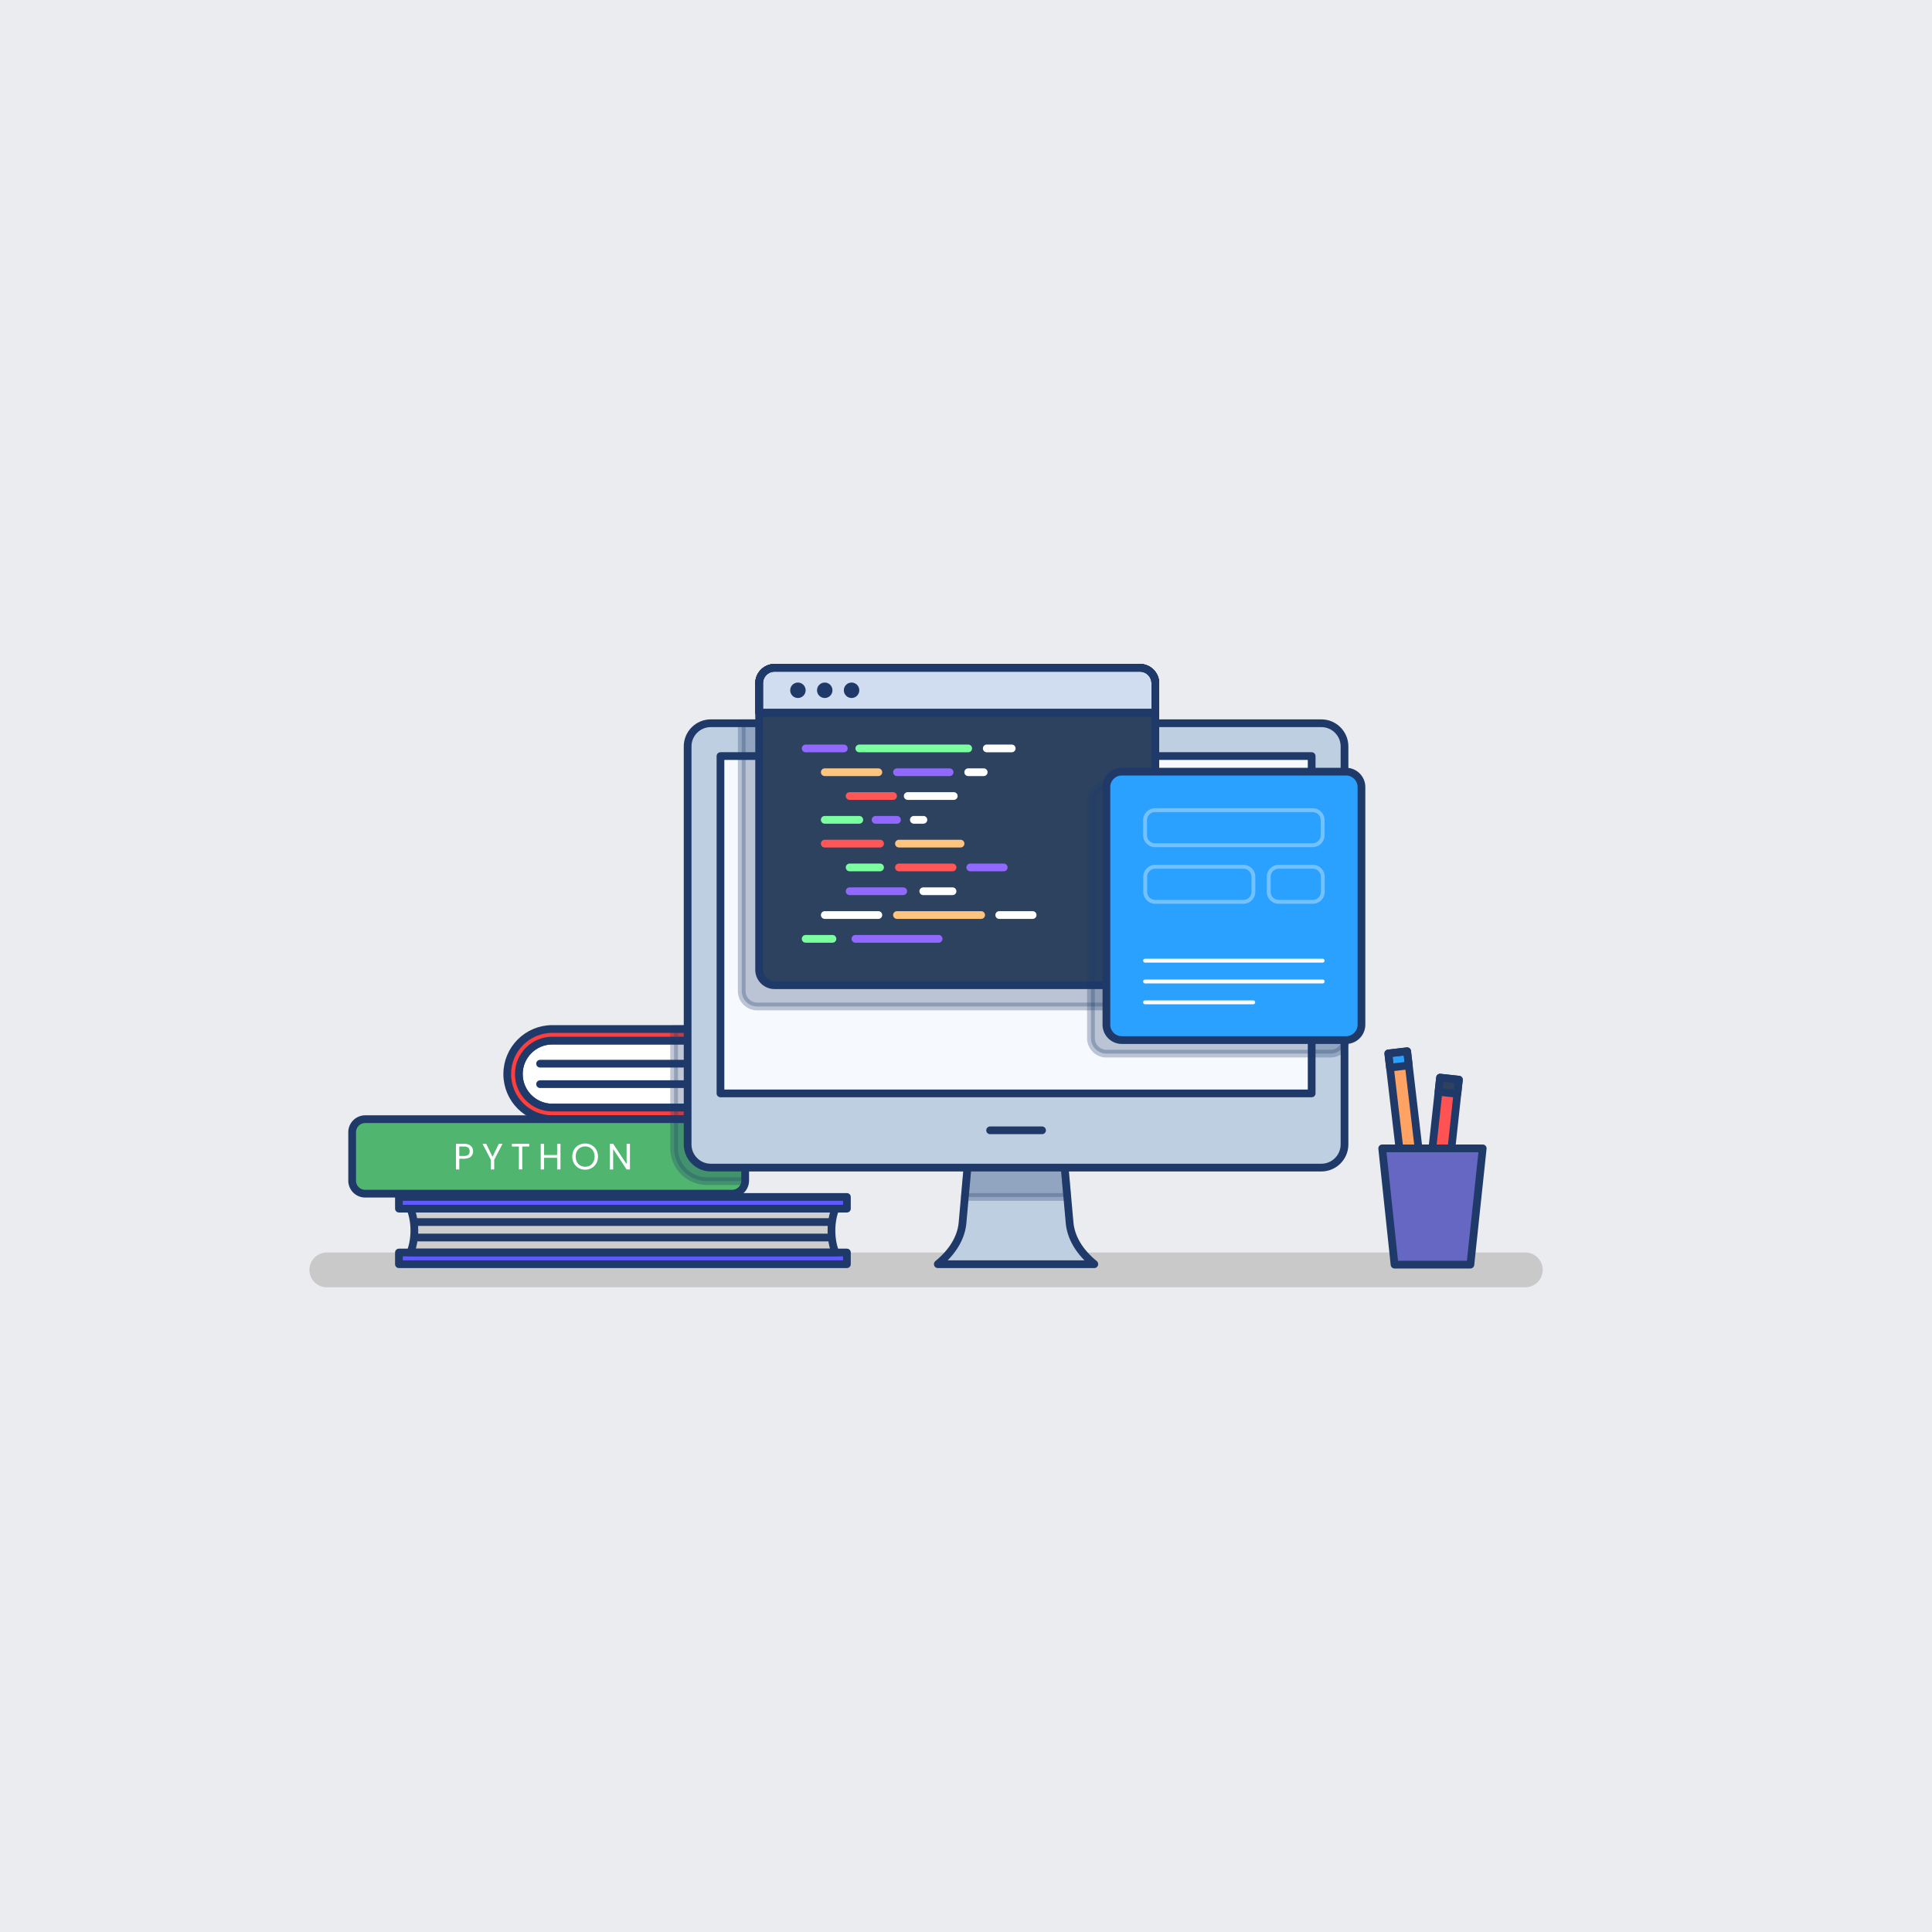 <svg xmlns="http://www.w3.org/2000/svg" enable-background="new 0 0 1000 1000" viewBox="0 0 1000 1000" id="programming"><path fill="#eaecef" d="M0 0h1000v1000H0z"></path><path fill="#c9c9c9" d="M789.493 666.303H169.161a9 9 0 0 1-9-9 9 9 0 0 1 9-9h620.332a9 9 0 0 1 0 18z"></path><path fill="#cecece" d="M285.891 573.289c-9.563 0-17.342-7.78-17.342-17.343s7.78-17.342 17.342-17.342h98.034v34.685h-98.034z"></path><path fill="#fff" d="M389.603 579.289H285.891c-12.892 0-23.342-10.451-23.342-23.342 0-12.892 10.451-23.342 23.342-23.342h103.712v46.684z"></path><path fill="none" stroke="#1f3969" stroke-linecap="round" stroke-linejoin="round" stroke-miterlimit="10" stroke-width="4" d="M279.549 550.567h104.376M279.549 561.158h104.376M285.891 573.289c-9.563 0-17.342-7.78-17.342-17.343s7.78-17.342 17.342-17.342h98.034v34.685h-98.034z"></path><path fill="#ff3e3e" d="M285.891 573.289c-9.563 0-17.342-7.78-17.342-17.343s7.78-17.342 17.342-17.342h99.712l4-6H285.891c-12.892 0-23.342 10.451-23.342 23.342 0 12.892 10.451 23.342 23.342 23.342h103.712l-4-6h-99.712z"></path><path fill="none" stroke="#1f3969" stroke-linecap="round" stroke-linejoin="round" stroke-miterlimit="10" stroke-width="4" d="M285.891 573.289c-9.563 0-17.342-7.78-17.342-17.343s7.78-17.342 17.342-17.342h99.712l4-6H285.891c-12.892 0-23.342 10.451-23.342 23.342v0c0 12.892 10.451 23.342 23.342 23.342h103.712l-4-6h-99.712z"></path><path fill="#1f3969" stroke="#1f3969" stroke-linecap="round" stroke-linejoin="round" stroke-miterlimit="10" stroke-width="4" d="M348.914 532.604h18.391v46.685h-18.391z" opacity=".28"></path><path fill="#50b56f" d="M378.935 617.846H189.032a6.761 6.761 0 0 1-6.761-6.761V586.05a6.761 6.761 0 0 1 6.761-6.761h189.903a6.761 6.761 0 0 1 6.761 6.761v25.034a6.761 6.761 0 0 1-6.761 6.762z"></path><path fill="#fff" d="M240.281 599.753h-2.552v5.541h-1.733v-13.273h4.285c3.123 0 4.589 1.715 4.589 3.885 0 2.019-1.295 3.847-4.589 3.847zm0-1.429c1.98 0 2.818-.933 2.818-2.419 0-1.542-.838-2.456-2.818-2.456h-2.552v4.875h2.552zM249.729 592.021h1.923l3.275 6.723 3.275-6.723h1.923l-4.323 8.266v5.008h-1.733v-5.008l-4.34-8.266zM264.946 592.021h8.988v1.41h-3.618v11.863h-1.733v-11.863h-3.637v-1.41zM288.371 599.276h-6.76v6.018h-1.733v-13.273h1.733v5.828h6.76v-5.828h1.733v13.273h-1.733v-6.018zM302.865 605.427c-3.732 0-6.665-2.799-6.665-6.779 0-3.979 2.933-6.779 6.665-6.779 3.751 0 6.665 2.8 6.665 6.779 0 3.98-2.913 6.779-6.665 6.779zm0-1.504c2.799 0 4.894-2.037 4.894-5.275 0-3.256-2.095-5.274-4.894-5.274s-4.894 2.019-4.894 5.274c0 3.238 2.095 5.275 4.894 5.275zM326.063 592.002v13.292h-1.733l-6.97-10.568v10.568h-1.733v-13.292h1.733l6.97 10.55v-10.55h1.733z"></path><path fill="none" stroke="#1f3969" stroke-linecap="round" stroke-linejoin="round" stroke-miterlimit="10" stroke-width="4" d="M378.935 617.846H189.032a6.761 6.761 0 0 1-6.761-6.761V586.05a6.761 6.761 0 0 1 6.761-6.761h189.903a6.761 6.761 0 0 1 6.761 6.761v25.034a6.761 6.761 0 0 1-6.761 6.762z"></path><path fill="#1f3969" stroke="#1f3969" stroke-linecap="round" stroke-linejoin="round" stroke-miterlimit="10" stroke-width="4" d="M378.935 579.289h-30.021v14.996c0 9.423 7.639 17.061 17.061 17.061h19.708c.003-.088.013-.173.013-.262V586.05a6.761 6.761 0 0 0-6.761-6.761z" opacity=".28"></path><path fill="#cecece" d="M432.39 625.587H212.442c1.282 3.25 2.031 7.155 2.031 11.358s-.749 8.108-2.031 11.358H432.39c-1.282-3.25-2.031-7.155-2.031-11.358.001-4.203.749-8.108 2.031-11.358z"></path><path fill="#5f5aff" d="M206.485 619.543h231.87v6.044h-231.87z"></path><path fill="none" stroke="#1f3969" stroke-linecap="round" stroke-linejoin="round" stroke-miterlimit="10" stroke-width="4" d="M206.485 619.543h231.87v6.044h-231.87z"></path><path fill="#f6f9fd" d="M206.485 648.303h231.87v6.044h-231.87z"></path><path fill="#5f5aff" d="M206.485 648.303h231.87v6.044h-231.87z"></path><path fill="none" stroke="#1f3969" stroke-linecap="round" stroke-linejoin="round" stroke-miterlimit="10" stroke-width="4" d="M206.485 648.303h231.87v6.044h-231.87z"></path><path fill="#bfcfe2" d="m553.631 632.998-3.014-33.652H501.21l-3.014 33.652c-.7 7.816-5.404 15.305-12.777 21.276l-.009.072h81.007l-.009-.072c-7.373-5.971-12.077-13.46-12.777-21.276z"></path><path fill="#1f3969" stroke="#1f3969" stroke-linecap="round" stroke-linejoin="round" stroke-miterlimit="10" stroke-width="4" d="m501.21 599.346-1.809 20.197h53.025l-1.808-20.197z" opacity=".28"></path><path fill="none" stroke="#1f3969" stroke-linecap="round" stroke-linejoin="round" stroke-miterlimit="10" stroke-width="4" d="m553.631 632.998-3.014-33.652H501.21l-3.014 33.652c-.7 7.816-5.404 15.305-12.777 21.276l-.009.072h81.007l-.009-.072c-7.373-5.971-12.077-13.46-12.777-21.276z"></path><path fill="#fff" d="M683.914 604.346h-316c-6.627 0-12-5.373-12-12v-206c0-6.627 5.373-12 12-12h316c6.627 0 12 5.373 12 12v206c0 6.628-5.373 12-12 12z"></path><path fill="#bfcfe2" d="M683.914 604.346h-316c-6.627 0-12-5.373-12-12v-206c0-6.627 5.373-12 12-12h316c6.627 0 12 5.373 12 12v206c0 6.628-5.373 12-12 12z"></path><path fill="none" stroke="#1f3969" stroke-linecap="round" stroke-linejoin="round" stroke-miterlimit="10" stroke-width="4" d="M683.914 604.346h-316c-6.627 0-12-5.373-12-12v-206c0-6.627 5.373-12 12-12h316c6.627 0 12 5.373 12 12v206c0 6.628-5.373 12-12 12z"></path><path fill="#f6f9fd" d="M438.618 325.642h174.591v306H438.618z" transform="rotate(90 525.914 478.642)"></path><path fill="#1f3969" stroke="#1f3969" stroke-linecap="round" stroke-linejoin="round" stroke-miterlimit="10" stroke-width="4" d="M383.928 374.346v138.593a8 8 0 0 0 8 8h189.073a8 8 0 0 0 8-8V374.346H383.928z" opacity=".28"></path><path fill="none" stroke="#1f3969" stroke-linecap="round" stroke-linejoin="round" stroke-miterlimit="10" stroke-width="4" d="M438.618 325.642h174.591v306H438.618z" transform="rotate(90 525.914 478.642)"></path><path fill="none" stroke="#1f3969" stroke-linecap="round" stroke-linejoin="round" stroke-miterlimit="10" stroke-width="4" d="M512.468 585.048h26.892"></path><path fill="#2d425e" d="M590.001 509.939H400.928a8 8 0 0 1-8-8V353.654a8 8 0 0 1 8-8H590a8 8 0 0 1 8 8V501.94a7.998 7.998 0 0 1-7.999 7.999z"></path><path fill="none" stroke="#1f3969" stroke-linecap="round" stroke-linejoin="round" stroke-miterlimit="10" stroke-width="4" d="M598.001 365.108H392.928v-11.454a8 8 0 0 1 8-8H590a8 8 0 0 1 8 8v11.454z"></path><path fill="#d0ddf0" d="M598.001 368.918H392.928v-15.264a8 8 0 0 1 8-8H590a8 8 0 0 1 8 8v15.264z"></path><path fill="none" stroke="#1f3969" stroke-linecap="round" stroke-linejoin="round" stroke-miterlimit="10" stroke-width="4" d="M598.001 368.918H392.928v-15.264a8 8 0 0 1 8-8H590a8 8 0 0 1 8 8v15.264z"></path><path fill="none" stroke="#1f3969" stroke-linecap="round" stroke-linejoin="round" stroke-miterlimit="10" stroke-width="4" d="M598.001 368.918H392.928v-15.264a8 8 0 0 1 8-8H590a8 8 0 0 1 8 8v15.264z"></path><path fill="none" stroke="#1f3969" stroke-linecap="round" stroke-linejoin="round" stroke-miterlimit="10" stroke-width="4" d="M590.001 509.939H400.928a8 8 0 0 1-8-8V353.654a8 8 0 0 1 8-8H590a8 8 0 0 1 8 8V501.94a7.998 7.998 0 0 1-7.999 7.999z"></path><path fill="#1f3969" stroke="#1f3969" stroke-linecap="round" stroke-linejoin="round" stroke-miterlimit="10" stroke-width="4" d="M688.689 545.345H572.673a8 8 0 0 1-8-8V414.4a8 8 0 0 1 8-8h116.016a8 8 0 0 1 8 8v122.945a8 8 0 0 1-8 8z" opacity=".28"></path><path fill="#2aa1ff" d="M696.689 538.345H580.673a8 8 0 0 1-8-8V407.4a8 8 0 0 1 8-8h116.016a8 8 0 0 1 8 8v122.945a8 8 0 0 1-8 8z"></path><path fill="none" stroke="#1f3969" stroke-linecap="round" stroke-linejoin="round" stroke-miterlimit="10" stroke-width="4" d="M696.689 538.345H580.673a8 8 0 0 1-8-8V407.4a8 8 0 0 1 8-8h116.016a8 8 0 0 1 8 8v122.945a8 8 0 0 1-8 8z"></path><path fill="none" stroke="#fff" stroke-linecap="round" stroke-linejoin="round" stroke-miterlimit="10" stroke-width="2" d="M679.426 437.473h-81.569a5.167 5.167 0 01-5.167-5.167v-7.8a5.167 5.167 0 015.167-5.167h81.569a5.167 5.167 0 015.167 5.167v7.8a5.167 5.167 0 01-5.167 5.167zM643.58 466.78h-45.643a5.167 5.167 0 01-5.167-5.167v-7.8a5.167 5.167 0 015.167-5.167h45.643a5.167 5.167 0 015.167 5.167v7.8a5.167 5.167 0 01-5.167 5.167zM679.506 466.78h-17.655a5.167 5.167 0 01-5.167-5.167v-7.8a5.167 5.167 0 015.167-5.167h17.655a5.167 5.167 0 015.167 5.167v7.8a5.167 5.167 0 01-5.167 5.167z" opacity=".34"></path><path fill="none" stroke="#fff" stroke-linecap="round" stroke-linejoin="round" stroke-miterlimit="10" stroke-width="2" d="M592.69 497.23h91.903M592.69 508.021h91.903M592.69 518.811h55.977"></path><circle cx="413" cy="357.286" r="4" fill="#1f3969"></circle><circle cx="426.886" cy="357.286" r="4" fill="#1f3969"></circle><circle cx="440.772" cy="357.286" r="4" fill="#1f3969"></circle><path fill="none" stroke="#fff" stroke-linecap="round" stroke-linejoin="round" stroke-miterlimit="10" stroke-width="4" d="M510.741 387.379h12.928"></path><path fill="none" stroke="#7bffa0" stroke-linecap="round" stroke-linejoin="round" stroke-miterlimit="10" stroke-width="4" d="M444.772 387.379h56.376"></path><path fill="none" stroke="#9169ff" stroke-linecap="round" stroke-linejoin="round" stroke-miterlimit="10" stroke-width="4" d="M417 387.379h19.772M442.772 485.938h43.058"></path><path fill="none" stroke="#7bffa0" stroke-linecap="round" stroke-linejoin="round" stroke-miterlimit="10" stroke-width="4" d="M417 485.938h13.885"></path><path fill="none" stroke="#fff" stroke-linecap="round" stroke-linejoin="round" stroke-miterlimit="10" stroke-width="4" d="M501.149 399.699h8.015"></path><path fill="none" stroke="#9169ff" stroke-linecap="round" stroke-linejoin="round" stroke-miterlimit="10" stroke-width="4" d="M464.279 399.699h27.227"></path><path fill="none" stroke="#ffc47d" stroke-linecap="round" stroke-linejoin="round" stroke-miterlimit="10" stroke-width="4" d="M426.886 399.699h27.744"></path><path fill="none" stroke="#fff" stroke-linecap="round" stroke-linejoin="round" stroke-miterlimit="10" stroke-width="4" d="M469.83 412.019h23.838"></path><path fill="none" stroke="#ff5757" stroke-linecap="round" stroke-linejoin="round" stroke-miterlimit="10" stroke-width="4" d="M439.769 412.019h22.482"></path><path fill="none" stroke="#fff" stroke-linecap="round" stroke-linejoin="round" stroke-miterlimit="10" stroke-width="4" d="M473.009 424.339h4.938"></path><path fill="none" stroke="#9169ff" stroke-linecap="round" stroke-linejoin="round" stroke-miterlimit="10" stroke-width="4" d="M453.189 424.339h11.09"></path><path fill="none" stroke="#7bffa0" stroke-linecap="round" stroke-linejoin="round" stroke-miterlimit="10" stroke-width="4" d="M426.886 424.339h17.886"></path><path fill="none" stroke="#ffc47d" stroke-linecap="round" stroke-linejoin="round" stroke-miterlimit="10" stroke-width="4" d="M465.288 436.659h31.894"></path><path fill="none" stroke="#ff5757" stroke-linecap="round" stroke-linejoin="round" stroke-miterlimit="10" stroke-width="4" d="M426.886 436.659h28.627"></path><path fill="none" stroke="#9169ff" stroke-linecap="round" stroke-linejoin="round" stroke-miterlimit="10" stroke-width="4" d="M502.182 448.979h17.343"></path><path fill="none" stroke="#ff5757" stroke-linecap="round" stroke-linejoin="round" stroke-miterlimit="10" stroke-width="4" d="M465.288 448.979h27.749"></path><path fill="none" stroke="#7bffa0" stroke-linecap="round" stroke-linejoin="round" stroke-miterlimit="10" stroke-width="4" d="M439.769 448.979h15.744"></path><path fill="none" stroke="#fff" stroke-linecap="round" stroke-linejoin="round" stroke-miterlimit="10" stroke-width="4" d="M477.893 461.299h15.144"></path><path fill="none" stroke="#9169ff" stroke-linecap="round" stroke-linejoin="round" stroke-miterlimit="10" stroke-width="4" d="M439.769 461.299h27.744"></path><path fill="none" stroke="#fff" stroke-linecap="round" stroke-linejoin="round" stroke-miterlimit="10" stroke-width="4" d="M517.205 473.618h17.292"></path><path fill="none" stroke="#ffc47d" stroke-linecap="round" stroke-linejoin="round" stroke-miterlimit="10" stroke-width="4" d="M464.279 473.618h43.569"></path><path fill="none" stroke="#fff" stroke-linecap="round" stroke-linejoin="round" stroke-miterlimit="10" stroke-width="4" d="M426.886 473.618h27.744"></path><path fill="none" stroke="#1f3969" stroke-linecap="round" stroke-linejoin="round" stroke-miterlimit="10" stroke-width="4" d="M214.895 632.523H430.36M214.895 640.539H430.36M432.39 625.587H212.442c1.282 3.25 2.031 7.155 2.031 11.358s-.749 8.108-2.031 11.358H432.39c-1.282-3.25-2.031-7.155-2.031-11.358.001-4.203.749-8.108 2.031-11.358z"></path><path fill="#ffa364" d="M722.76 544.444h9.814v72.65h-9.814z" transform="rotate(-6.686 727.67 580.567)"></path><path fill="#2aa1ff" d="M718.956 544.666h9.814v7.39h-9.814z" transform="rotate(-6.686 723.86 548.164)"></path><path fill="none" stroke="#1f3969" stroke-linecap="round" stroke-linejoin="round" stroke-miterlimit="10" stroke-width="4" d="M718.956 544.666h9.814v7.39h-9.814z" transform="rotate(-6.686 723.86 548.164)"></path><path fill="none" stroke="#1f3969" stroke-linecap="round" stroke-linejoin="round" stroke-miterlimit="10" stroke-width="4" d="M722.76 544.444h9.814v72.65h-9.814z" transform="rotate(-6.686 727.67 580.567)"></path><path fill="#ff5252" d="M741.439 558.065h9.814v72.65h-9.814z" transform="rotate(6.206 746.096 594.165)"></path><path fill="none" stroke="#1f3969" stroke-linecap="round" stroke-linejoin="round" stroke-miterlimit="10" stroke-width="4" d="M741.439 558.065h9.814v72.65h-9.814z" transform="rotate(6.206 746.096 594.165)"></path><path fill="#2d425e" d="M744.965 558.256h9.814v7.39h-9.814z" transform="rotate(6.206 749.62 561.737)"></path><path fill="none" stroke="#1f3969" stroke-linecap="round" stroke-linejoin="round" stroke-miterlimit="10" stroke-width="4" d="M744.965 558.256h9.814v7.39h-9.814z" transform="rotate(6.206 749.62 561.737)"></path><path fill="#6567c3" d="M761.07 654.573h-39.261l-6.385-60.183h52.031z"></path><path fill="#6567c3" d="m715.424 594.39.117 1.105h39.641l-6.267 59.078h12.155l6.385-60.183z"></path><path fill="none" stroke="#1f3969" stroke-linecap="round" stroke-linejoin="round" stroke-miterlimit="10" stroke-width="4" d="M761.07 654.573h-39.261l-6.385-60.183h52.031z"></path></svg>